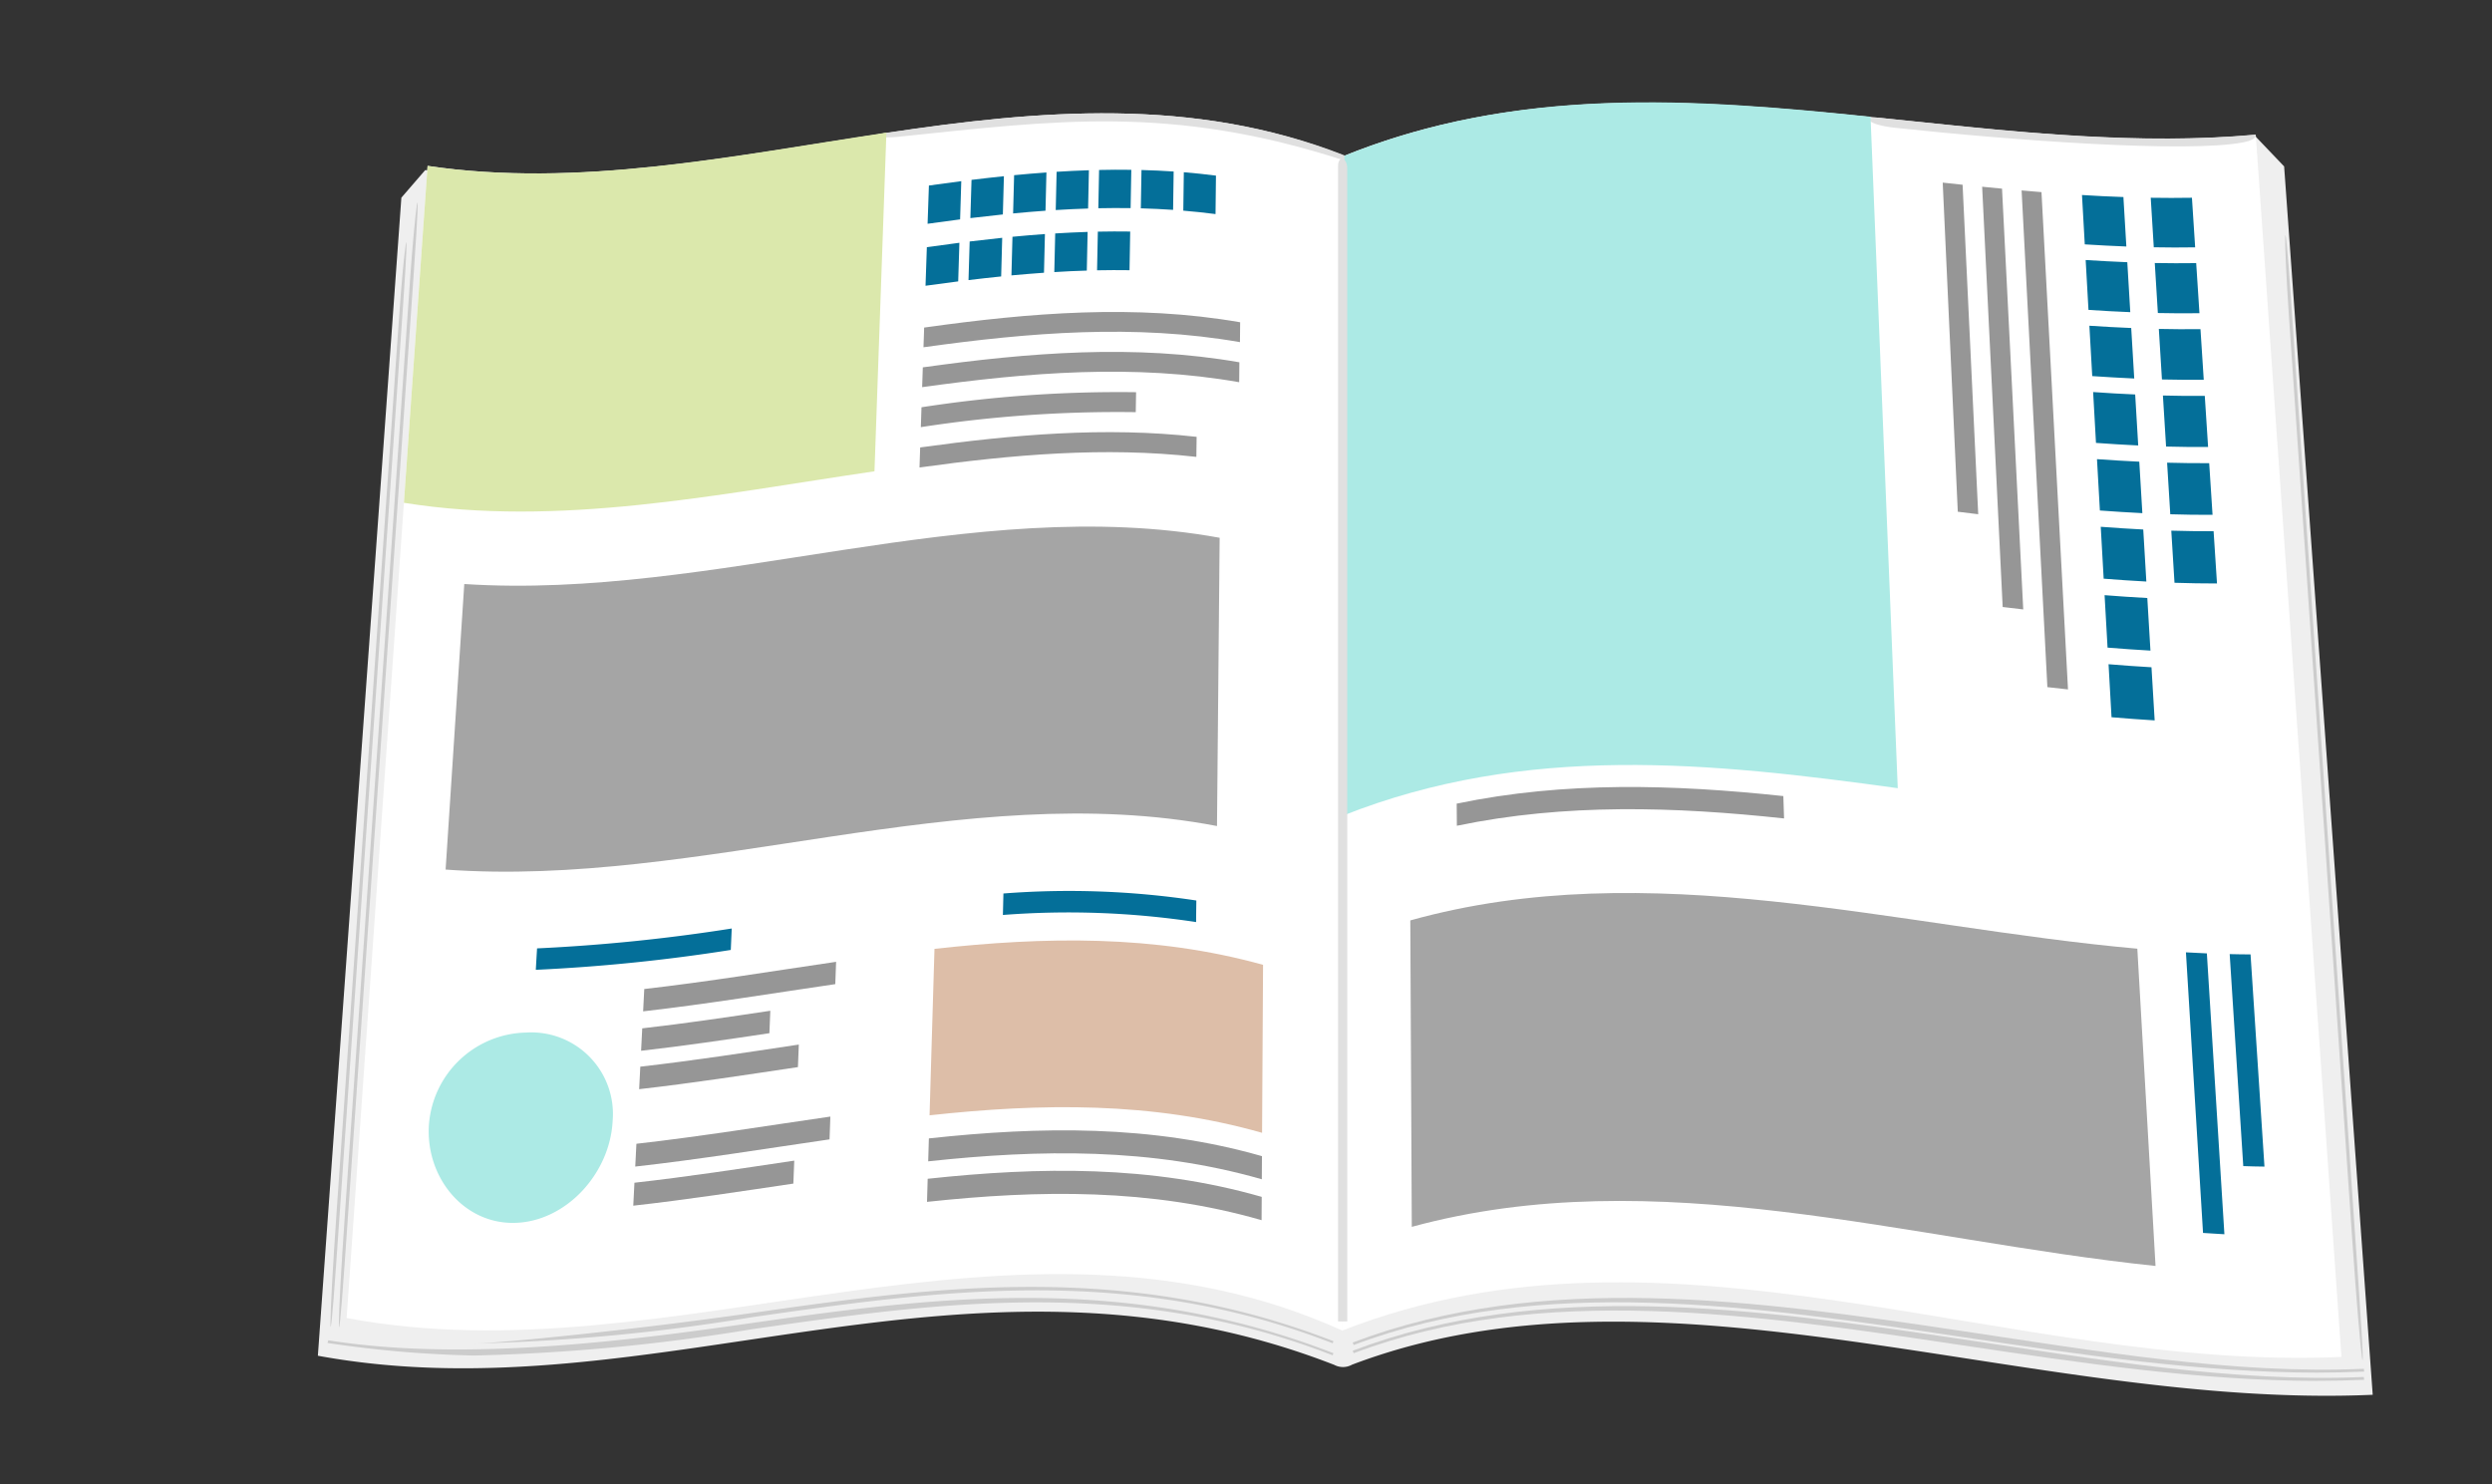 <svg xmlns="http://www.w3.org/2000/svg" xmlns:xlink="http://www.w3.org/1999/xlink" width="188" height="112" viewBox="0 0 188 112">
  <rect x="0" y="0" width="188" height="112" fill="#333333" stroke="none"/>
  <defs>
    <clipPath id="clip-path">
      <rect id="長方形_7319" data-name="長方形 7319" width="188" height="112" transform="translate(296 2362)" fill="none" stroke="#707070" stroke-width="1"/>
    </clipPath>
    <clipPath id="clip-path-2">
      <rect id="長方形_7172" data-name="長方形 7172" width="155.02" height="97.594" fill="none"/>
    </clipPath>
  </defs>
  <g id="sec01_img03" transform="translate(-296 -2362)" clip-path="url(#clip-path)">
    <g id="グループ_9236" data-name="グループ 9236" transform="translate(319.98 2369.722)">
      <g id="グループ_9235" data-name="グループ 9235" clip-path="url(#clip-path-2)">
        <path id="パス_83999" data-name="パス 83999" d="M146.207,5.5C123.376,6.941,100.079.357,77.32,9.37V9.28C54.506.54,30.974,10.59,8.1,8.009L6.3,10.091Q3.325,51.343,0,97.471c25.444,4.675,49.09-10.042,76.677.688a1.4,1.4,0,0,0,1.344-.014c23.39-8.883,51.311,3.411,77,2.272q-3.544-49.162-6.683-92.686Z" transform="translate(0 -2.898)" fill="#efefef"/>
        <path id="パス_84000" data-name="パス 84000" d="M13.106,256.048A85.454,85.454,0,0,1,2.027,255.1l.061-.2c10.33,1.647,22.856,0,31.865-1.292,14-2.007,28.306-3.822,43.964,2.265l-.06.158c-15.495-6.03-29.891-3.966-43.81-1.968a147.85,147.85,0,0,1-20.941,1.985" transform="translate(-1.301 -161.491)" fill="#ccc"/>
        <path id="パス_84001" data-name="パス 84001" d="M32.94,253.654c1.841-.022,11.9-1.008,20.914-2.3,14-2.007,28.239-3.964,43.9,2.125l-.06.157c-15.495-6.03-29.891-3.965-43.81-1.968a147.851,147.851,0,0,1-20.941,1.985" transform="translate(-21.134 -160.002)" fill="#ccc"/>
        <path id="パス_84002" data-name="パス 84002" d="M291.061,94.7c-24.908,1.132-50.66-11.651-75.349-2q0-46.875.008-88.583c22.64-9.2,46.157.425,68.877-1.632q3.04,43.391,6.464,92.217" transform="translate(-138.4 -0.039)" fill="#fff"/>
        <path id="パス_84003" data-name="パス 84003" d="M327.273,3.213c.638.062,1.353.136,2.151.219,8.651.906,17.6,1.842,26.255,1.058,0,0,.23.361-.918.582-4.266.821-17.588-.164-26.271-1.1-2.195-.236-2.423-.877-1.217-.761" transform="translate(-209.512 -2.053)" fill="#e0e0e0"/>
        <path id="パス_84004" data-name="パス 84004" d="M374.683,23.395c-1.043-.041-2.092-.095-3.137-.162q-.1-1.868-.21-3.724,1.565.1,3.125.153.11,1.862.222,3.733" transform="translate(-238.248 -12.517)" fill="#046f99"/>
        <path id="パス_84005" data-name="パス 84005" d="M375.475,37.13c-1.048-.041-2.1-.1-3.153-.171q-.1-1.884-.212-3.762,1.571.1,3.141.165.11,1.879.224,3.769" transform="translate(-238.744 -21.299)" fill="#046f99"/>
        <path id="パス_84006" data-name="パス 84006" d="M376.273,51.012c-1.054-.049-2.112-.109-3.168-.181q-.106-1.907-.215-3.8c1.054.069,2.106.129,3.156.171q.115,1.9.228,3.809" transform="translate(-239.244 -30.175)" fill="#046f99"/>
        <path id="パス_84007" data-name="パス 84007" d="M377.084,65.022c-1.06-.051-2.124-.116-3.186-.194q-.107-1.921-.215-3.837,1.587.115,3.172.183.114,1.919.229,3.847" transform="translate(-239.754 -39.132)" fill="#046f99"/>
        <path id="パス_84008" data-name="パス 84008" d="M377.9,79.187q-1.6-.081-3.2-.2c-.071-1.3-.145-2.589-.219-3.874,1.065.075,2.129.141,3.191.191q.114,1.938.232,3.887" transform="translate(-240.261 -48.19)" fill="#046f99"/>
        <path id="パス_84009" data-name="パス 84009" d="M378.723,93.487c-1.07-.058-2.147-.13-3.219-.215q-.11-1.962-.221-3.916,1.606.124,3.207.205.115,1.959.233,3.926" transform="translate(-240.78 -57.33)" fill="#046f99"/>
        <path id="パス_84010" data-name="パス 84010" d="M389.158,23.825q-1.557.026-3.122-.005-.115-1.874-.23-3.737,1.558.026,3.109,0,.122,1.87.243,3.744" transform="translate(-247.532 -12.884)" fill="#046f99"/>
        <path id="パス_84011" data-name="パス 84011" d="M390.026,37.612c-1.044.015-2.089.008-3.138-.014-.076-1.261-.157-2.519-.233-3.774q1.563.03,3.125.008.122,1.883.246,3.78" transform="translate(-248.076 -21.701)" fill="#046f99"/>
        <path id="パス_84012" data-name="パス 84012" d="M390.9,51.536q-1.574.013-3.154-.022c-.078-1.277-.158-2.545-.235-3.814q1.574.036,3.142.016.124,1.907.247,3.82" transform="translate(-248.626 -30.604)" fill="#046f99"/>
        <path id="パス_84013" data-name="パス 84013" d="M391.781,65.6c-1.054.008-2.111-.005-3.171-.032-.078-1.285-.159-2.571-.239-3.851,1.056.027,2.109.037,3.159.027q.125,1.925.25,3.856" transform="translate(-249.178 -39.596)" fill="#046f99"/>
        <path id="パス_84014" data-name="パス 84014" d="M392.676,79.8q-1.591.009-3.188-.042-.118-1.951-.24-3.892,1.591.044,3.176.037c.082,1.294.169,2.594.253,3.9" transform="translate(-249.739 -48.677)" fill="#046f99"/>
        <path id="パス_84015" data-name="パス 84015" d="M393.579,94.159q-1.6,0-3.205-.053-.12-1.974-.242-3.932c1.064.03,2.13.047,3.192.042q.126,1.969.256,3.942" transform="translate(-250.307 -57.856)" fill="#046f99"/>
        <path id="パス_84016" data-name="パス 84016" d="M379.555,107.936c-1.077-.061-2.159-.137-3.237-.225q-.11-1.986-.224-3.958c1.075.085,2.15.159,3.223.216q.118,1.981.237,3.968" transform="translate(-241.301 -66.568)" fill="#046f99"/>
        <path id="パス_84017" data-name="パス 84017" d="M380.4,122.535c-1.082-.066-2.169-.146-3.254-.238q-.11-2-.225-4,1.621.135,3.239.229.12,2,.24,4.006" transform="translate(-241.829 -75.901)" fill="#046f99"/>
        <path id="パス_84018" data-name="パス 84018" d="M360.561,56.023c.52.059,1.039.116,1.559.172q-1.027-19.234-2-37.521c-.5-.042-1-.083-1.5-.128q.945,18.274,1.944,37.477" transform="translate(-230.087 -11.899)" fill="#969696"/>
        <path id="パス_84019" data-name="パス 84019" d="M351.873,49.475c.516.062,1.033.125,1.549.183q-.818-16.212-1.6-31.748c-.5-.046-1-.1-1.5-.146q.758,15.523,1.549,31.712" transform="translate(-224.766 -11.397)" fill="#969696"/>
        <path id="パス_84020" data-name="パス 84020" d="M343.16,41.736c.514.062,1.027.124,1.54.189q-.6-12.64-1.178-24.861c-.5-.054-1-.105-1.5-.161q.559,12.212,1.137,24.832" transform="translate(-219.441 -10.846)" fill="#969696"/>
        <path id="パス_84021" data-name="パス 84021" d="M230.063,191.646c18.442-5.025,37.369.99,56.11,2.951q-.7-12.156-1.374-23.939c-18.309-1.644-36.811-7.166-54.848-2.134q.055,11.395.112,23.121" transform="translate(-147.536 -106.798)" fill="#a5a5a5"/>
        <path id="パス_84022" data-name="パス 84022" d="M239.729,147.062c8.178-1.7,16.418-1.44,24.684-.552-.019-.561-.035-1.124-.054-1.687-8.253-.88-16.476-1.129-24.643.57.005.556.008,1.111.013,1.669" transform="translate(-153.801 -92.478)" fill="#969696"/>
        <path id="パス_84023" data-name="パス 84023" d="M215.724,53.826c13.818-5.485,27.828-4.017,41.873-2.075q-1.062-26.187-2.053-50.662C242.2-.3,228.88-1.26,215.728,4.077q0,24.063,0,49.749" transform="translate(-138.408 -0.001)" fill="#aceae5"/>
        <path id="パス_84024" data-name="パス 84024" d="M403.445,195.314c.533.018,1.067.035,1.6.038q-.529-8.087-1.05-16.011c-.524,0-1.046-.01-1.574-.023q.51,7.916,1.025,16" transform="translate(-258.191 -115.05)" fill="#046f99"/>
        <path id="パス_84025" data-name="パス 84025" d="M394.509,200.115c.54.037,1.074.072,1.611.1q-.671-10.738-1.323-21.193c-.526-.024-1.05-.048-1.579-.079q.637,10.447,1.29,21.174" transform="translate(-252.288 -114.808)" fill="#046f99"/>
        <path id="パス_84026" data-name="パス 84026" d="M81.195,94.168c-24.71-11.2-50.412,3.7-75.143-.956Q9.28,47.256,12.161,6.278C34.924,9.662,58.507-3.432,81.2,5.471q0,41.833-.008,88.7" transform="translate(-3.883 -1.483)" fill="#fff"/>
        <path id="パス_84027" data-name="パス 84027" d="M118.311,3.782c11.466-1.715,23.183-2.758,34.552,1.7v.392c-13.07-4.25-21.8-3.022-33.728-1.783-.945.1-2.539-.056-.824-.312" transform="translate(-75.42 -1.483)" fill="#e0e0e0"/>
        <path id="パス_84028" data-name="パス 84028" d="M130.884,16.592q-.046,1.442-.088,2.884-1.226.158-2.453.332.049-1.448.1-2.886c.818-.116,1.63-.227,2.446-.331" transform="translate(-82.344 -10.645)" fill="#046f99"/>
        <path id="パス_84029" data-name="パス 84029" d="M139.878,15.549c-.027.96-.053,1.924-.079,2.886-.815.085-1.635.178-2.451.275q.043-1.443.087-2.884,1.223-.15,2.443-.277" transform="translate(-88.122 -9.976)" fill="#046f99"/>
        <path id="パス_84030" data-name="パス 84030" d="M148.856,14.763q-.035,1.44-.07,2.886-1.22.087-2.444.205.04-1.446.076-2.886,1.218-.119,2.438-.205" transform="translate(-93.892 -9.472)" fill="#046f99"/>
        <path id="パス_84031" data-name="パス 84031" d="M157.821,14.293q-.03,1.439-.061,2.889c-.815.024-1.627.065-2.442.115q.033-1.447.067-2.887c.814-.051,1.623-.091,2.435-.117" transform="translate(-99.652 -9.17)" fill="#046f99"/>
        <path id="パス_84032" data-name="パス 84032" d="M166.768,14.192q-.026,1.441-.052,2.891-1.218-.018-2.436.008.03-1.445.058-2.888,1.218-.03,2.43-.011" transform="translate(-105.401 -9.101)" fill="#046f99"/>
        <path id="パス_84033" data-name="パス 84033" d="M175.706,14.363q-.019,1.443-.042,2.893-1.217-.083-2.434-.116.024-1.449.049-2.891,1.216.03,2.427.113" transform="translate(-111.144 -9.143)" fill="#046f99"/>
        <path id="パス_84034" data-name="パス 84034" d="M130.464,29.561q-.047,1.455-.09,2.915-1.232.158-2.465.329.049-1.459.1-2.913c.82-.114,1.637-.225,2.458-.33" transform="translate(-82.066 -18.966)" fill="#046f99"/>
        <path id="パス_84035" data-name="パス 84035" d="M139.5,28.518q-.04,1.455-.079,2.916c-.819.084-1.643.174-2.463.275q.044-1.461.087-2.913,1.227-.15,2.455-.278" transform="translate(-87.872 -18.297)" fill="#046f99"/>
        <path id="パス_84036" data-name="パス 84036" d="M148.52,27.735q-.036,1.457-.071,2.917c-.818.057-1.636.127-2.456.2.026-.976.051-1.944.078-2.914q1.224-.117,2.45-.206" transform="translate(-93.669 -17.795)" fill="#046f99"/>
        <path id="パス_84037" data-name="パス 84037" d="M157.528,27.276c-.021.969-.04,1.944-.062,2.918q-1.226.035-2.452.114.033-1.463.068-2.916c.818-.051,1.63-.089,2.446-.116" transform="translate(-99.456 -17.5)" fill="#046f99"/>
        <path id="パス_84038" data-name="パス 84038" d="M166.515,27.186c-.017.97-.034,1.944-.051,2.918q-1.224-.018-2.449.007.03-1.46.059-2.917,1.222-.025,2.44-.008" transform="translate(-105.231 -17.438)" fill="#046f99"/>
        <path id="パス_84039" data-name="パス 84039" d="M184.634,14.975q-.018,1.445-.033,2.9c-.81-.106-1.622-.19-2.431-.258q.019-1.449.039-2.9,1.212.1,2.425.256" transform="translate(-116.88 -9.444)" fill="#046f99"/>
        <path id="パス_84040" data-name="パス 84040" d="M151.354,46.419c.005-.5.009-1,.015-1.5-7.9-1.376-15.858-.723-23.84.4-.017.495-.033.99-.05,1.486,8-1.119,15.963-1.772,23.875-.387" transform="translate(-81.79 -28.325)" fill="#969696"/>
        <path id="パス_84041" data-name="パス 84041" d="M151.117,54.814c.005-.5.008-1,.014-1.5-7.916-1.384-15.887-.733-23.882.383-.016.5-.033,1-.05,1.494,8.01-1.118,15.989-1.768,23.917-.374" transform="translate(-81.611 -33.701)" fill="#969696"/>
        <path id="パス_84042" data-name="パス 84042" d="M143.135,62.481c.008-.5.017-1.007.025-1.508a97.108,97.108,0,0,0-16.189,1.137c-.015.5-.033,1-.05,1.5a96.818,96.818,0,0,1,16.214-1.131" transform="translate(-81.432 -39.102)" fill="#969696"/>
        <path id="パス_84043" data-name="パス 84043" d="M147.528,71.3q.01-.761.02-1.519c-6.918-.779-13.875-.166-20.856.8q-.025.756-.05,1.512c6.99-.969,13.958-1.583,20.886-.8" transform="translate(-81.253 -44.542)" fill="#969696"/>
        <path id="パス_84044" data-name="パス 84044" d="M26.892,115.2c19.263,1.4,39.008-6.962,58.194-3.285q.1-11.028.2-21.75C66.5,86.756,47.168,94.883,28.3,93.655q-.7,10.623-1.409,21.548" transform="translate(-17.254 -57.31)" fill="#a5a5a5"/>
        <path id="パス_84045" data-name="パス 84045" d="M18.114,34.308c11.648,1.864,23.615-.629,35.5-2.378q.459-13,.9-25.552C42.926,8.122,31.261,10.577,19.9,8.887q-.878,12.494-1.786,25.421" transform="translate(-11.622 -4.092)" fill="#dbe8ac"/>
        <path id="パス_84046" data-name="パス 84046" d="M128.758,189.641c8.4-.915,16.766-1.05,25.086,1.321q.037-6.394.074-12.675c-8.222-2.288-16.491-2.124-24.788-1.206q-.186,6.23-.372,12.56" transform="translate(-82.611 -113.209)" fill="#ddbea8"/>
        <path id="パス_84047" data-name="パス 84047" d="M144.233,166.234q-.019.809-.039,1.62a64.172,64.172,0,0,1,14.577.536c0-.544.01-1.085.017-1.627a64.231,64.231,0,0,0-14.555-.529" transform="translate(-92.514 -106.539)" fill="#046f99"/>
        <path id="パス_84048" data-name="パス 84048" d="M45.971,175.424c-.033.537-.065,1.078-.095,1.616a134.014,134.014,0,0,0,14.71-1.5q.036-.81.071-1.618a134.6,134.6,0,0,1-14.686,1.5" transform="translate(-29.434 -111.586)" fill="#046f99"/>
        <path id="パス_84049" data-name="パス 84049" d="M128.471,218.758c8.424-.91,16.821-1.041,25.168,1.353,0-.582.008-1.166.01-1.745-8.335-2.382-16.716-2.25-25.127-1.339-.017.578-.034,1.153-.051,1.731" transform="translate(-82.426 -138.853)" fill="#969696"/>
        <path id="パス_84050" data-name="パス 84050" d="M128.218,227.279c8.449-.909,16.87-1.036,25.241,1.381,0-.587.006-1.172.011-1.758-8.36-2.4-16.765-2.274-25.2-1.365-.017.581-.034,1.158-.051,1.742" transform="translate(-82.264 -144.316)" fill="#969696"/>
        <path id="パス_84051" data-name="パス 84051" d="M68.456,184.682c4.828-.552,9.668-1.348,14.5-2.054q.032-.843.062-1.684c-4.824.707-9.651,1.5-14.473,2.052q-.044.841-.085,1.685" transform="translate(-43.921 -116.094)" fill="#969696"/>
        <path id="パス_84052" data-name="パス 84052" d="M68.037,194.264c3.225-.367,6.452-.842,9.679-1.327q.034-.849.07-1.693c-3.221.484-6.444.961-9.663,1.327-.029.562-.057,1.128-.086,1.693" transform="translate(-43.652 -122.701)" fill="#969696"/>
        <path id="パス_84053" data-name="パス 84053" d="M67.629,201.721c3.988-.453,7.987-1.068,11.978-1.666.021-.571.044-1.137.067-1.7-3.986.6-7.977,1.215-11.959,1.667l-.087,1.7" transform="translate(-43.39 -127.261)" fill="#969696"/>
        <path id="パス_84054" data-name="パス 84054" d="M66.806,217.3c4.883-.546,9.776-1.344,14.657-2.052.022-.575.042-1.148.063-1.72-4.877.705-9.758,1.5-14.633,2.052l-.087,1.721" transform="translate(-42.862 -137)" fill="#969696"/>
        <path id="パス_84055" data-name="パス 84055" d="M66.391,226.195c4.021-.451,8.053-1.069,12.077-1.667.023-.578.045-1.158.068-1.732-4.018.6-8.042,1.217-12.057,1.668q-.045.867-.088,1.732" transform="translate(-42.596 -142.944)" fill="#969696"/>
        <path id="パス_84056" data-name="パス 84056" d="M37.209,202.506c-.208,3.975-3.524,7.586-7.378,7.682s-6.74-3.426-6.483-7.394a7.513,7.513,0,0,1,7.328-6.966,6.16,6.16,0,0,1,6.533,6.678" transform="translate(-14.97 -125.64)" fill="#aceae5"/>
        <path id="パス_84057" data-name="パス 84057" d="M290.617,257.338c-8.836,0-17.954-1.364-26.806-2.687-15.635-2.338-31.806-4.752-45.915.605l-.071-.19c14.273-5.422,30.287-3.211,46.009-.863,10,1.494,20.43,3.28,30.268,2.845l.029.212c-1.163.05-2.336.076-3.512.076" transform="translate(-139.755 -161.49)" fill="#ccc"/>
        <path id="パス_84058" data-name="パス 84058" d="M290.617,259.075c-8.836,0-17.954-1.363-26.806-2.686-15.635-2.338-31.806-4.752-45.915.6l-.071-.19c14.273-5.422,30.287-3.211,46.009-.863,10,1.494,20.43,3.28,30.268,2.845l.029.212c-1.163.05-2.336.076-3.512.076" transform="translate(-139.755 -162.605)" fill="#ccc"/>
        <path id="パス_84059" data-name="パス 84059" d="M215.439,99.624h-.692v-87.2c0-.777.692-.676.692.211Z" transform="translate(-137.781 -7.634)" fill="#e0e0e0"/>
        <path id="パス_84060" data-name="パス 84060" d="M8.121,34.312c.6-8.58.044-4.128-.3.856L3.11,102.662c-.628,9-.588,11.908-.046,4.132,0,0,4.457-63.9,5.056-72.482" transform="translate(-1.699 -18.907)" fill="#ccc"/>
        <path id="パス_84061" data-name="パス 84061" d="M10.084,26.109c.619-8.9.056-4.28-.305.888S4.9,97,4.9,97c-.652,9.334-.62,12.352-.057,4.285,0,0,4.623-66.28,5.244-75.181" transform="translate(-2.831 -13.529)" fill="#ccc"/>
        <path id="パス_84062" data-name="パス 84062" d="M414.551,32.995c-.612-8.9-.534-4.248-.18.921s4.8,70.013,4.8,70.013c.638,9.334,1.086,12.319.533,4.253,0,0-4.545-66.285-5.155-75.187" transform="translate(-265.683 -17.955)" fill="#ccc"/>
      </g>
    </g>
  </g>
</svg>
